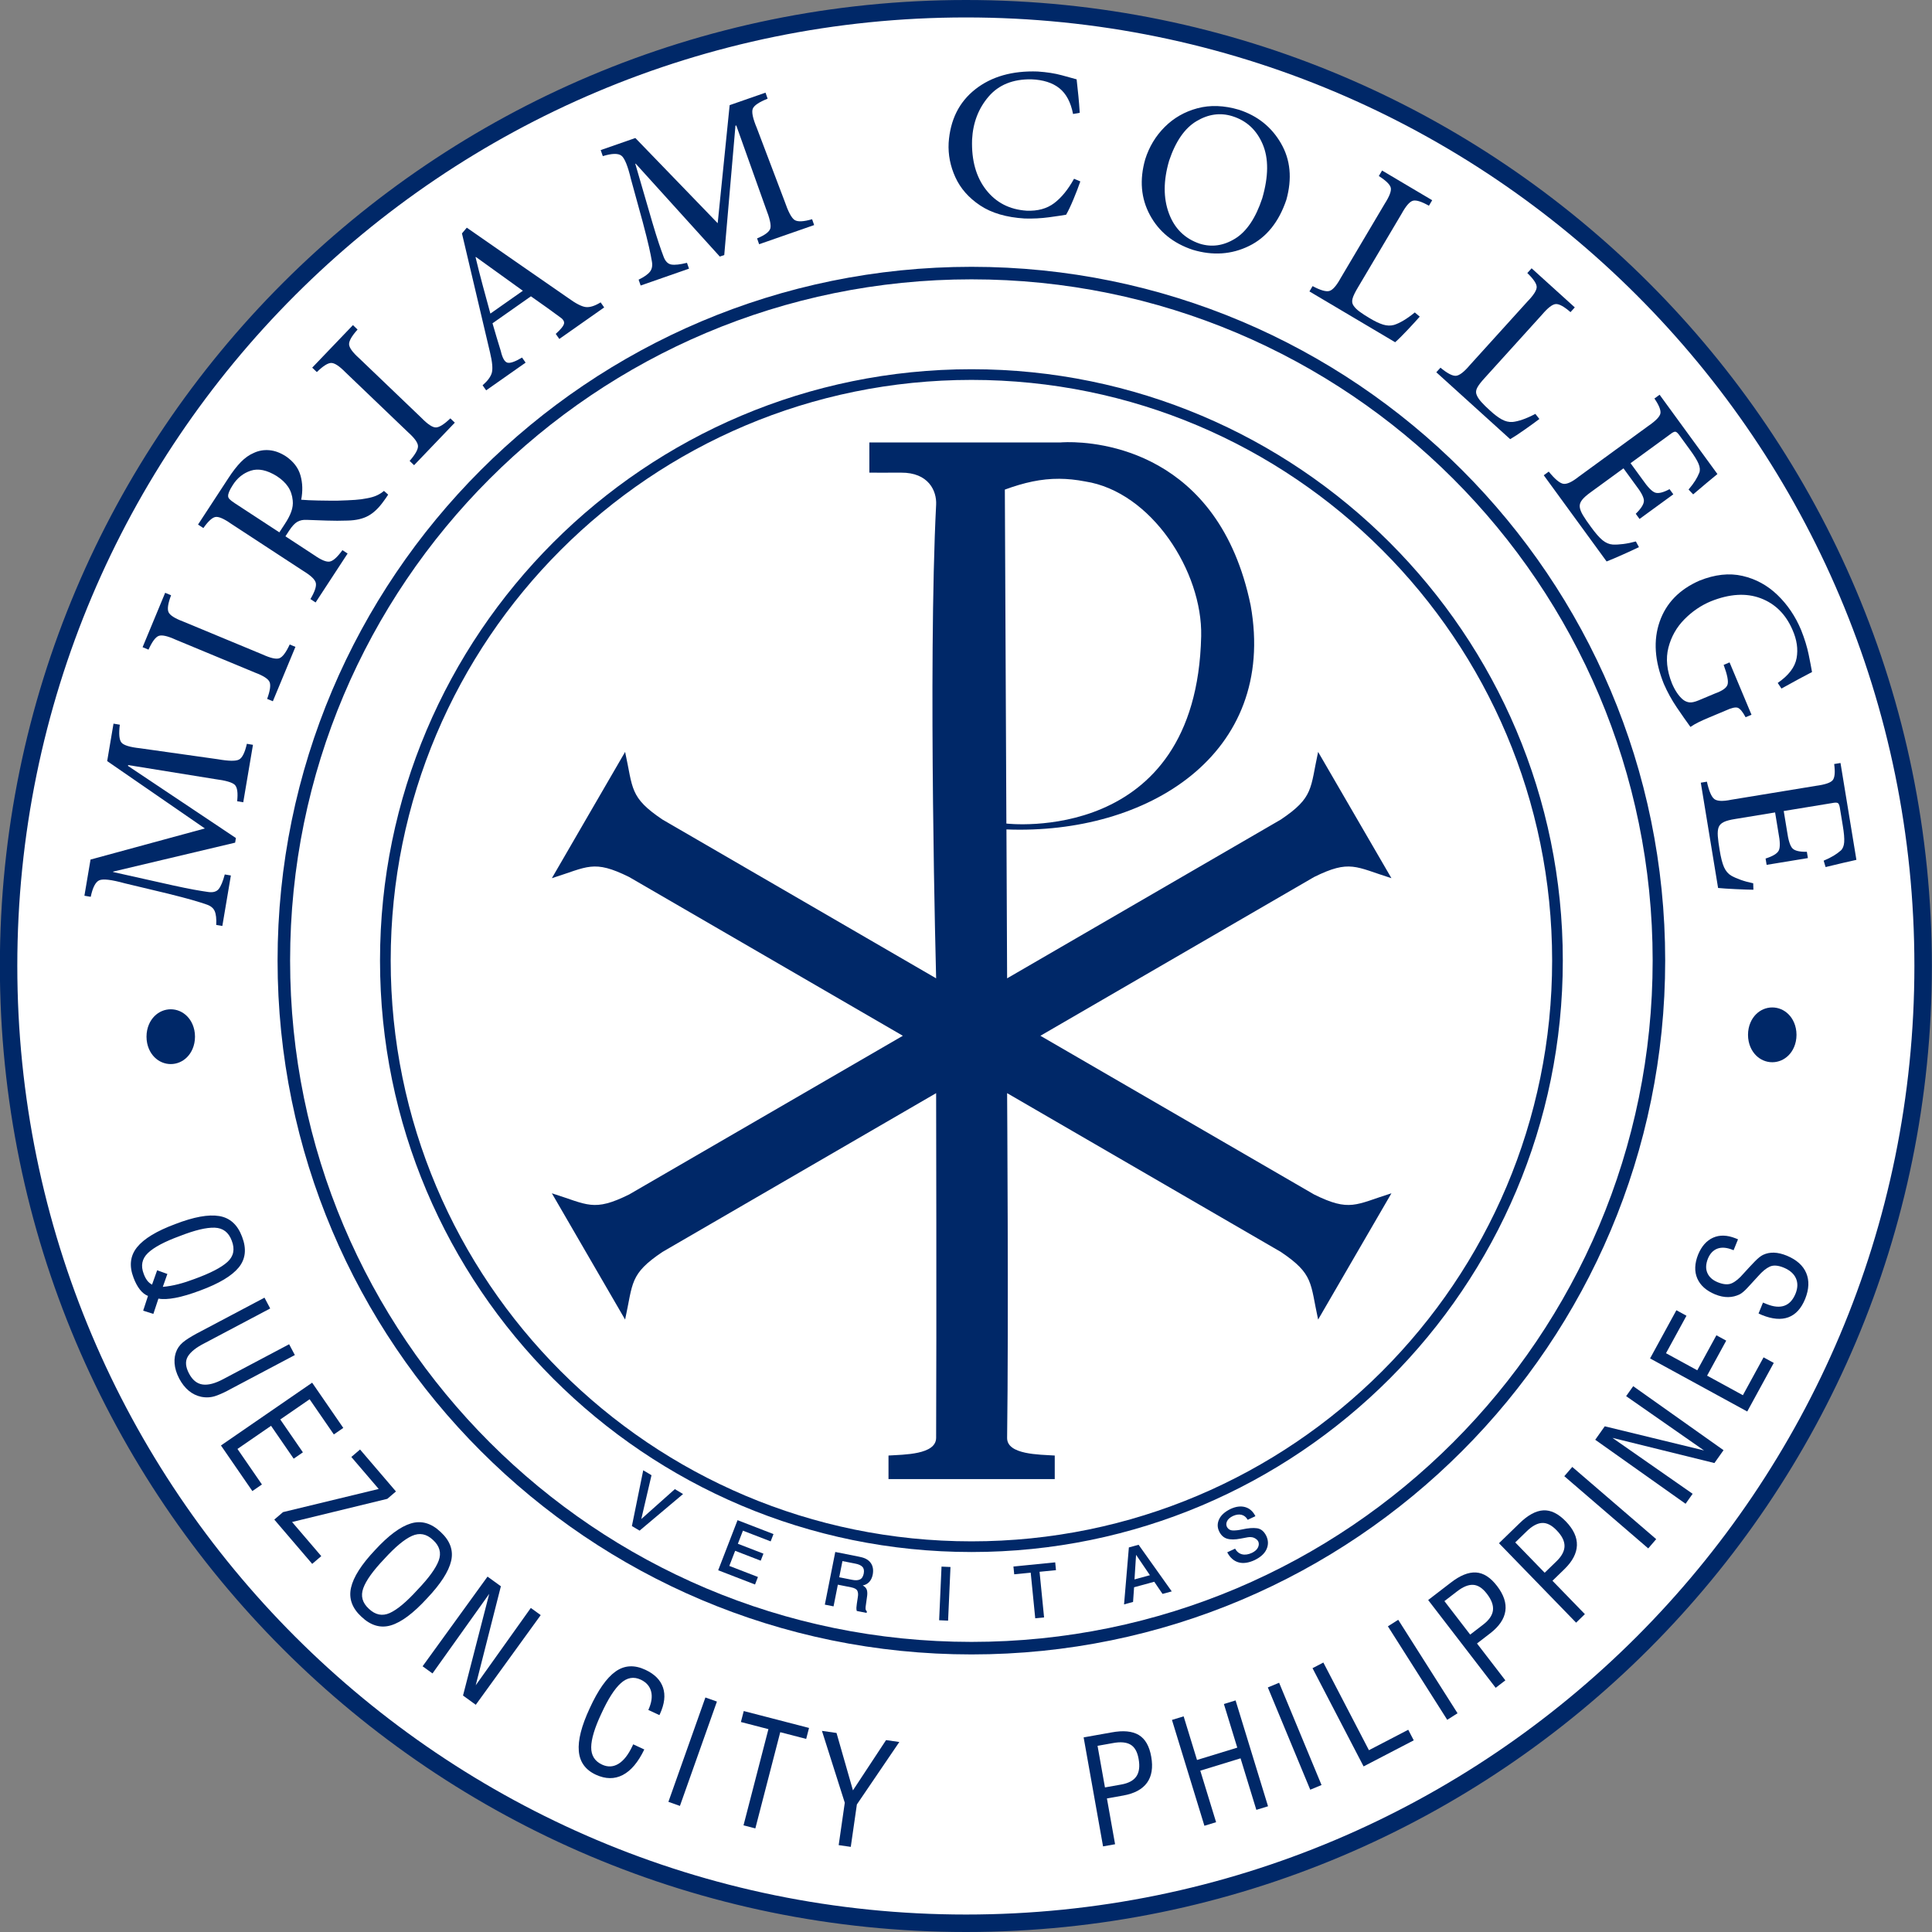 <?xml version="1.0" encoding="UTF-8"?>
<svg version="1.1" viewBox="0 0 316 316" xmlns="http://www.w3.org/2000/svg" xmlns:cc="http://creativecommons.org/ns#" xmlns:dc="http://purl.org/dc/elements/1.1/" xmlns:rdf="http://www.w3.org/1999/02/22-rdf-syntax-ns#">
<rect x="0" y="0" width="316" height="316" fill="#808080" stroke="none"/>
<title>Miriam College (Maryknoll College of Quezon City)</title>
<g transform="translate(2242.3 -717.23)">
<path transform="matrix(2.547 0 0 2.357 -1739.5 618.92)" d="m-73.733 108.74a61.651 66.608 0 1 1-123.3 0 61.651 66.608 0 1 1 123.3 0z" color="#000000" fill="#fff"/>
<path d="m-2067.7 789.55c-0.698 7e-3 -1.091 0.044-1.091 0.044h-31.316v4.943s3.35 0.015 5.183 0c4.469-0.035 5.856 2.959 5.739 5.238-1.356 26.602 0 77.472 0 77.472l-44.759-25.97c-5.415-3.643-4.796-5.061-6.111-11.064l-5.99 10.322-5.99 10.333c5.864-1.84 6.784-3.087 12.636-0.196l44.77 25.97-44.77 25.959c-5.852 2.891-6.772 1.644-12.636-0.196l5.99 10.333 5.99 10.322c1.315-6.003 0.695-7.421 6.111-11.064l44.759-25.97s0.083 38.396 0 56.38c-0.013 2.77-5.27 2.727-7.791 2.892v3.852h13.596 13.596v-3.852c-2.521-0.165-7.829-0.122-7.791-2.892 0.258-18.538 0-56.38 0-56.38l44.77 25.97c5.415 3.643 4.785 5.061 6.1 11.064l5.99-10.322 6.001-10.333c-5.864 1.84-6.795 3.087-12.647 0.196l-44.77-25.959 44.77-25.97c5.852-2.891 6.783-1.644 12.647 0.196l-6.001-10.333-5.99-10.322c-1.315 6.003-0.684 7.421-6.1 11.064l-44.77 25.97-0.109-24.355c23.06 0.899 44.298-12.273 39.947-36.63-5.221-25.355-25.08-26.758-29.963-26.712zm-1.342 5.99c1.353 8e-3 2.745 0.149 4.234 0.436 10.846 1.679 19.208 14.766 18.975 25.304-0.759 34.367-31.862 30.651-31.862 30.651l-0.251-54.623c3.144-1.15 5.928-1.785 8.904-1.768z" fill="#002868"/>
<path transform="matrix(0 2.158 -.357 0 -1909.6 99.509)" d="m415.71 487.35c0 189.17-25.34 342.52-56.599 342.52-31.259 0-56.599-153.35-56.599-342.52 0-189.17 25.34-342.52 56.599-342.52 31.259 0 56.599 153.35 56.599 342.52z" color="#000000" fill="none"/>
<g transform="matrix(.349 0 0 .349 -1459.3 672.45)" fill="#002868">
<path d="m-2125 477.38-2.859-0.483c-0.928 4.126-2.151 6.586-3.669 7.379-1.518 0.794-4.827 0.745-9.927-0.144l-36.353-5.131c-4.865-0.518-7.814-1.422-8.847-2.712-1.033-1.29-1.281-4.07-0.745-8.341l-2.958-0.5-2.967 17.551 45.777 31.572-53.578 14.573-2.867 16.959 2.958 0.5c0.925-4.41 2.27-6.992 4.035-7.748 1.765-0.756 5.713-0.287 11.844 1.406l20.275 4.847c5.053 1.256 8.929 2.274 11.628 3.056 2.699 0.782 4.858 1.459 6.477 2.033 1.92 0.629 3.196 1.656 3.827 3.081 0.632 1.425 0.877 3.596 0.737 6.514l2.859 0.483 4-23.664-2.859-0.483c-0.867 3.255-1.808 5.522-2.823 6.8-1.015 1.278-2.667 1.751-4.956 1.419-1.913-0.266-4.146-0.631-6.699-1.094-2.552-0.463-5.824-1.13-9.816-2.002l-28.048-6.263 0.033-0.197 57.16-13.562 0.367-2.169-50.572-33.802 0.067-0.394 40.574 6.555c5.092 0.65 8.227 1.552 9.405 2.706 1.178 1.154 1.548 3.718 1.108 7.692l2.859 0.483z"/>
<path d="m-2105.1 431.47-2.678-1.112c-1.717 3.681-3.308 5.818-4.772 6.41-1.464 0.592-4.097 0.023-7.898-1.708l-37.313-15.487c-3.916-1.472-6.19-2.939-6.821-4.401-0.631-1.462-0.23-4.092 1.205-7.891l-2.771-1.15-10.58 25.491 2.771 1.15c1.677-3.698 3.256-5.839 4.737-6.425 1.481-0.585 4.126-0.011 7.933 1.723l37.313 15.487c3.87 1.453 6.12 2.91 6.752 4.372 0.631 1.462 0.253 4.102-1.135 7.92l2.678 1.112z"/>
<path d="m-2063.6 358.37c-0.897 0.778-1.975 1.467-3.234 2.067-1.259 0.601-2.852 1.072-4.779 1.415-1.664 0.348-3.521 0.592-5.572 0.732-2.051 0.14-4.693 0.259-7.926 0.358-2.847 0.025-5.924 4e-3 -9.233-0.064-3.309-0.068-5.992-0.19-8.05-0.366 0.778-4.064 0.663-7.868-0.347-11.414-1.01-3.545-3.302-6.533-6.878-8.964-2.615-1.68-5.203-2.626-7.763-2.837-2.561-0.211-4.97 0.215-7.228 1.277-2.12 0.897-4.127 2.307-6.023 4.231-1.896 1.924-3.893 4.506-5.992 7.746l-14.121 21.592 2.511 1.642c2.224-3.165 4.091-4.892 5.598-5.181 1.508-0.288 3.953 0.753 7.336 3.125l33.978 22.221c3.495 2.124 5.42 3.975 5.777 5.555 0.356 1.579-0.486 4.101-2.526 7.563l2.427 1.587 14.996-22.931-2.427-1.587c-2.354 3.257-4.326 5.039-5.916 5.346-1.59 0.307-4.058-0.715-7.405-3.065l-13.39-8.757 1.697-2.594c1.376-2.122 2.679-3.53 3.912-4.223 1.232-0.693 2.678-0.992 4.336-0.898 2.925 0.106 6.064 0.217 9.416 0.333 3.352 0.116 6.593 0.115 9.725-3e-3 3.93-0.079 7.17-0.817 9.723-2.215 2.552-1.398 4.961-3.696 7.227-6.894 0.717-0.945 1.42-1.959 2.109-3.042zm-49.032 19.432-20.923-13.683c-1.155-0.75-1.964-1.379-2.426-1.885-0.463-0.507-0.681-0.988-0.654-1.443-0.037-0.499 0.119-1.179 0.467-2.039 0.348-0.86 0.917-1.897 1.706-3.111 2.107-3.332 4.915-5.578 8.424-6.738 3.509-1.16 7.558-0.324 12.146 2.507 2.336 1.51 4.12 3.19 5.353 5.039 1.233 1.849 1.96 4.003 2.182 6.46 0.17 1.64-0.05 3.338-0.659 5.095-0.609 1.757-1.624 3.712-3.044 5.865z"/>
<path d="m-2030.4 326.39-2.095-2.006c-2.933 2.81-5.189 4.226-6.768 4.249-1.579 0.022-3.827-1.461-6.745-4.451l-29.18-27.94c-3.118-2.789-4.707-4.98-4.766-6.571-0.059-1.591 1.267-3.898 3.978-6.92l-2.167-2.075-19.088 19.935 2.167 2.075c2.902-2.84 5.149-4.265 6.741-4.275 1.593-9e-3 3.85 1.483 6.772 4.477l29.18 27.94c3.082 2.755 4.652 4.928 4.712 6.519 0.06 1.591-1.248 3.916-3.924 6.972l2.095 2.006z"/>
<path d="m-1960.4 272.39-1.667-2.373c-2.732 1.682-5.054 2.413-6.969 2.192-1.915-0.221-4.686-1.65-8.313-4.288-7.848-5.412-15.772-10.9-23.772-16.464-8-5.564-15.89-11.046-23.667-16.446l-2.265 2.691 13.152 55.775c1.07 4.47 1.355 7.636 0.853 9.498-0.502 1.862-1.946 3.829-4.333 5.901l1.667 2.373 18.492-12.991-1.667-2.373c-3.335 1.979-5.642 2.769-6.92 2.371-1.278-0.398-2.288-2.199-3.031-5.402-0.641-2.04-1.278-4.128-1.911-6.265-0.633-2.137-1.295-4.391-1.986-6.762l18.002-12.646c2.664 1.868 5.119 3.601 7.364 5.199 2.245 1.598 4.214 3.03 5.907 4.298 1.714 1.103 2.465 2.194 2.254 3.274-0.211 1.08-1.507 2.693-3.887 4.839l1.667 2.373zm-38.115-7.809-15.22 10.692c-1.171-4.269-2.355-8.621-3.551-13.057-1.196-4.435-2.326-8.886-3.392-13.352l0.164-0.115z"/>
<path d="m-1862 233.79-0.954-2.739c-4.062 1.175-6.807 1.289-8.234 0.341-1.427-0.948-2.979-3.871-4.657-8.768l-13.02-34.327c-1.89-4.513-2.519-7.532-1.886-9.059 0.633-1.526 2.95-3.084 6.95-4.672l-0.987-2.833-16.809 5.857-5.608 55.325-38.586-39.927-16.242 5.659 0.987 2.833c4.31-1.314 7.221-1.38 8.734-0.197 1.513 1.183 3.004 4.868 4.474 11.056l5.522 20.102c1.334 5.033 2.309 8.92 2.925 11.662 0.616 2.742 1.062 4.96 1.339 6.655 0.374 1.985 0.089 3.598-0.856 4.838-0.945 1.24-2.729 2.502-5.353 3.784l0.954 2.739 22.663-7.897-0.954-2.739c-3.27 0.809-5.71 1.076-7.318 0.803-1.609-0.273-2.819-1.493-3.631-3.659-0.689-1.805-1.445-3.938-2.269-6.397-0.824-2.46-1.816-5.648-2.976-9.566l-8.027-27.595 0.189-0.066 39.425 43.552 2.078-0.724 5.252-60.602 0.378-0.132 13.806 38.712c1.884 4.775 2.605 7.957 2.161 9.545-0.444 1.589-2.513 3.148-6.207 4.678l0.954 2.739z"/>
<path d="m-1740.2 212.09c-2.795 5.046-5.9 8.857-9.315 11.433-3.416 2.576-7.722 3.752-12.919 3.528-7.982-0.525-14.313-3.788-18.994-9.787-4.681-6-6.866-13.82-6.556-23.462 0.401-7.917 2.973-14.648 7.717-20.194 4.743-5.546 11.429-8.252 20.058-8.12 5.529 0.213 9.902 1.597 13.118 4.152 3.216 2.555 5.36 6.587 6.433 12.094l3.13-0.552c-0.168-2.755-0.373-5.355-0.618-7.801-0.245-2.446-0.524-5.074-0.839-7.886-1.443-0.404-3.769-1.044-6.979-1.921-3.21-0.876-6.966-1.459-11.267-1.749-11.902-0.421-21.653 2.357-29.253 8.334-7.6 5.977-11.761 14.352-12.481 25.123-0.281 5.509 0.77 10.877 3.154 16.105 2.384 5.228 6.247 9.624 11.591 13.191 5.343 3.566 12.315 5.612 20.914 6.136 3.903 0.11 7.708-0.084 11.415-0.584 3.707-0.5 6.37-0.899 7.991-1.197 1.032-1.803 2.182-4.226 3.449-7.269 1.267-3.043 2.333-5.821 3.199-8.332z"/>
<path d="m-1662.9 179.75c-6.998-2.067-13.482-2.303-19.451-0.708-5.969 1.595-11.081 4.513-15.335 8.756-4.254 4.243-7.308 9.304-9.161 15.183-2.736 9.608-1.993 18.318 2.227 26.13 4.22 7.812 10.926 13.24 20.118 16.285 9.36 2.79 18.121 2.194 26.282-1.787 8.161-3.981 14.005-11.213 17.533-21.694 2.758-9.913 1.924-18.708-2.501-26.385-4.426-7.677-10.964-12.927-19.616-15.75zm-3.035 3.038c6.575 2.066 11.286 6.427 14.135 13.083 2.849 6.656 2.784 15.112-0.193 25.367-3.079 9.288-7.329 15.596-12.748 18.924-5.42 3.328-10.941 4.112-16.564 2.352-7.006-2.37-11.825-7.131-14.457-14.282-2.632-7.152-2.59-15.353 0.126-24.603 3.027-9.062 7.306-15.243 12.84-18.542 5.533-3.299 11.122-4.076 16.766-2.329z"/>
<path d="m-1580.5 274.74c-1.934 1.583-3.719 2.855-5.356 3.815-1.637 0.96-3.1 1.638-4.388 2.035-1.64 0.45-3.364 0.392-5.172-0.174-1.808-0.565-3.88-1.556-6.216-2.972-1.866-1.089-3.464-2.128-4.793-3.117-1.329-0.989-2.292-1.971-2.889-2.947-0.572-0.862-0.687-1.918-0.345-3.169 0.342-1.251 1.196-3.011 2.563-5.281l20.394-34.41c2.04-3.704 3.825-5.751 5.354-6.141 1.529-0.389 4.019 0.394 7.471 2.35l1.53-2.581-23.485-13.919-1.53 2.581c3.382 2.152 5.248 3.98 5.599 5.483 0.351 1.504-0.6 4.016-2.853 7.536l-20.546 34.668c-2.007 3.673-3.798 5.731-5.373 6.173-1.575 0.442-4.196-0.317-7.863-2.277l-1.479 2.495 40.174 23.809c1.448-1.263 3.411-3.209 5.887-5.839 2.476-2.63 4.357-4.683 5.641-6.16z"/>
<path d="m-1524 322.28c-2.211 1.166-4.214 2.055-6.009 2.67-1.796 0.614-3.364 0.987-4.706 1.118-1.696 0.114-3.374-0.287-5.033-1.202-1.659-0.915-3.492-2.299-5.498-4.152-1.611-1.439-2.97-2.776-4.075-4.01-1.105-1.234-1.853-2.389-2.243-3.464-0.388-0.959-0.29-2.017 0.294-3.174 0.584-1.157 1.773-2.712 3.565-4.663l26.849-29.65c2.738-3.223 4.896-4.872 6.471-4.949 1.576-0.077 3.86 1.188 6.852 3.793l2.014-2.224-20.236-18.324-2.014 2.224c2.884 2.783 4.348 4.947 4.393 6.49 0.044 1.544-1.389 3.815-4.299 6.815l-27.05 29.872c-2.7 3.199-4.865 4.858-6.497 4.977-1.631 0.119-4.048-1.147-7.25-3.8l-1.947 2.15 34.616 31.346c1.671-0.949 3.982-2.464 6.934-4.547 2.951-2.083 5.203-3.72 6.757-4.91z"/>
<path d="m-1476.9 382.06c-2.083 0.57-4.064 0.972-5.942 1.208-1.878 0.235-3.505 0.317-4.879 0.247-1.663-0.11-3.26-0.786-4.791-2.03-1.53-1.243-3.383-3.373-5.557-6.39-1.464-1.972-2.655-3.719-3.572-5.239-0.917-1.52-1.439-2.857-1.564-4.011-0.093-1.09 0.262-2.158 1.066-3.206 0.804-1.048 2.166-2.263 4.087-3.645l15.352-11.194 5.656 7.757c2.615 3.371 3.921 5.848 3.918 7.431 0 1.583-1.277 3.62-3.82 6.112l1.768 2.424 15.836-11.548-1.768-2.424c-2.929 1.571-5.147 2.121-6.655 1.651-1.508-0.47-3.517-2.518-6.025-6.141l-5.597-7.676 18.584-13.551c1.133-0.901 1.967-1.298 2.504-1.191 0.536 0.106 1.251 0.818 2.144 2.134l4.478 6.141c2.12 2.883 3.512 5.138 4.174 6.764 0.662 1.626 0.775 3.019 0.339 4.177-0.491 1.214-1.118 2.434-1.879 3.66-0.762 1.226-1.811 2.63-3.147 4.213l2.15 2.269c2.116-1.804 4.262-3.621 6.436-5.451 2.174-1.831 3.818-3.189 4.933-4.077l-27.102-37.167-2.424 1.768c2.157 3.153 3.092 5.488 2.804 7.006-0.288 1.518-2.235 3.509-5.838 5.974l-32.481 23.685c-3.131 2.484-5.531 3.585-7.2 3.301-1.669-0.284-3.938-2.187-6.809-5.71l-2.343 1.709 29.459 40.399c1.796-0.688 4.313-1.755 7.551-3.201 3.238-1.446 5.772-2.618 7.6-3.515z"/>
<path d="m-1422.7 463.28-10.283-24.532-2.767 1.16c1.705 4.612 2.313 7.691 1.825 9.237-0.488 1.546-2.41 2.921-5.766 4.125l-7.839 3.286c-1.842 0.763-3.3 1.067-4.375 0.912-1.075-0.155-2.058-0.592-2.949-1.312-1.003-0.84-1.94-1.911-2.811-3.213-0.871-1.302-1.647-2.766-2.329-4.391-2.411-6.06-2.96-11.64-1.647-16.738 1.313-5.099 3.8-9.509 7.461-13.231 3.661-3.722 7.809-6.547 12.442-8.476 8.761-3.505 16.536-3.981 23.324-1.427 6.788 2.554 11.758 7.482 14.912 14.784 2.06 4.635 2.705 9.063 1.936 13.284-0.77 4.221-3.718 8.096-8.844 11.623l1.752 2.627c3.045-1.708 5.788-3.215 8.23-4.52 2.441-1.306 4.472-2.378 6.092-3.218-0.313-1.852-0.837-4.578-1.571-8.178-0.734-3.6-1.922-7.457-3.563-11.572-2.671-6.375-6.357-11.827-11.057-16.356s-10.161-7.51-16.383-8.943c-6.222-1.433-12.95-0.694-20.186 2.217-9.399 4.114-15.614 10.518-18.646 19.214-3.032 8.696-2.377 18.429 1.965 29.197 1.704 3.894 3.716 7.55 6.035 10.97 2.319 3.419 4.46 6.479 6.423 9.181 1.178-0.81 2.488-1.567 3.928-2.27 1.44-0.703 2.992-1.399 4.655-2.087l7.931-3.325c2.657-1.233 4.529-1.67 5.617-1.311 1.088 0.359 2.328 1.841 3.72 4.445z"/>
<path d="m-1421.9 542.26c-2.116-0.429-4.066-0.962-5.849-1.599-1.783-0.636-3.272-1.295-4.467-1.977-1.435-0.847-2.556-2.171-3.363-3.97-0.806-1.799-1.5-4.535-2.083-8.208-0.418-2.42-0.695-4.516-0.829-6.286-0.135-1.77 0-3.199 0.411-4.286 0.408-1.015 1.206-1.809 2.396-2.382 1.189-0.573 2.953-1.044 5.291-1.413l18.749-3.078 1.555 9.473c0.816 4.188 0.866 6.987 0.15 8.399-0.716 1.412-2.771 2.657-6.164 3.736l0.486 2.96 19.341-3.176-0.486-2.96c-3.322 0.083-5.551-0.425-6.685-1.524-1.135-1.099-2.006-3.832-2.613-8.197l-1.539-9.374 22.696-3.727c1.417-0.294 2.341-0.272 2.772 0.064 0.431 0.337 0.749 1.294 0.953 2.871l1.231 7.5c0.594 3.529 0.821 6.169 0.68 7.919-0.141 1.75-0.668 3.044-1.579 3.882-0.986 0.863-2.095 1.67-3.327 2.421-1.232 0.751-2.801 1.532-4.707 2.344l0.897 2.994c2.702-0.657 5.436-1.313 8.202-1.967 2.766-0.655 4.846-1.127 6.24-1.417l-7.453-45.392-2.96 0.486c0.506 3.787 0.288 6.293-0.653 7.518-0.941 1.225-3.576 2.126-7.904 2.704l-39.668 6.513c-3.915 0.807-6.553 0.709-7.915-0.296-1.362-1.005-2.531-3.727-3.507-8.165l-2.862 0.47 8.101 49.339c1.913 0.195 4.641 0.376 8.184 0.544 3.543 0.168 6.332 0.263 8.369 0.285z"/>
</g>
<path transform="matrix(0 -1.659 -1.621 0 -1242.4 176.25)" d="m-332.59 518.97c0 49.923-39.544 90.394-88.323 90.394-48.78 0-88.323-40.471-88.323-90.394 0-49.923 39.544-90.394 88.323-90.394 48.78 0 88.323 40.471 88.323 90.394z" color="#000000" fill="none"/>
<path d="m-2083.4 777.62c-53.412 0-96.745 43.304-96.745 96.715 0 53.412 43.333 96.745 96.745 96.745s96.715-43.333 96.715-96.745c0-53.412-43.304-96.715-96.715-96.715zm0 1.747c52.468 0 94.969 42.5 94.969 94.969s-42.5 94.998-94.969 94.998-94.998-42.53-94.998-94.998 42.53-94.969 94.998-94.969z" color="#000000" fill="#002868" style="block-progression:tb;text-indent:0;text-transform:none"/>
<path d="m-2083.4 760.87c-62.661 0-113.5 50.802-113.5 113.46 0 62.661 50.837 113.5 113.5 113.5 62.661 0 113.46-50.837 113.46-113.5 0-62.661-50.802-113.46-113.46-113.46zm0 2.049c61.554 0 111.41 49.86 111.41 111.41s-49.86 111.45-111.41 111.45c-61.554 0-111.45-49.895-111.45-111.45s49.895-111.41 111.45-111.41z" color="#000000" fill="#002868" style="block-progression:tb;text-indent:0;text-transform:none"/>
<g transform="matrix(.349 0 0 .349 -1459.3 672.45)" fill="#002868">
<path d="m-2174.2 735.66-2.256 6.904 4.777 1.512 2.377-7.17c2.001 0.394 4.653 0.278 7.957-0.346 3.303-0.625 7.202-1.784 11.696-3.477 8.765-3.238 14.759-6.828 17.982-10.772 3.223-3.943 3.742-8.745 1.557-14.404-2.096-5.628-5.675-8.86-10.734-9.696-5.06-0.836-11.919 0.42-20.578 3.768-8.703 3.232-14.668 6.849-17.897 10.85-3.229 4.001-3.776 8.776-1.642 14.325 0.856 2.263 1.85 4.109 2.982 5.539 1.131 1.43 2.391 2.419 3.78 2.968zm1.906-5.295c-0.957-0.517-1.738-1.193-2.344-2.027-0.606-0.834-1.122-1.832-1.548-2.992-1.495-3.845-0.844-7.111 1.954-9.796 2.798-2.685 7.776-5.338 14.934-7.958 7.038-2.758 12.495-4.064 16.371-3.919 3.876 0.145 6.535 2.167 7.976 6.065 1.567 4.011 0.902 7.337-1.996 9.978-2.898 2.64-8.056 5.306-15.473 7.996-2.577 0.983-5.096 1.792-7.557 2.427-2.46 0.635-4.885 1.058-7.275 1.269l2.138-6.047-4.786-1.73z"/>
<path d="m-2119.6 736.47-29.945 15.844c-2.815 1.442-5.159 2.816-7.031 4.12-1.873 1.305-3.218 2.794-4.037 4.468-0.917 1.91-1.292 4.021-1.127 6.334 0.165 2.313 0.891 4.7 2.179 7.161 1.246 2.352 2.733 4.246 4.46 5.681 1.727 1.435 3.67 2.384 5.83 2.848 2.423 0.476 4.733 0.324 6.93-0.457 2.197-0.78 4.54-1.867 7.028-3.26l29.945-15.844-2.678-5.062-30.86 16.328c-3.856 2.066-7.095 2.908-9.719 2.527-2.623-0.381-4.733-2.088-6.33-5.121-1.667-3.136-1.864-5.787-0.588-7.954 1.275-2.166 3.863-4.241 7.762-6.224l30.86-16.328z"/>
<path d="m-2140 805.74 14.712 21.369 4.49-3.091-11.465-16.652 15.742-10.839 10.604 15.401 4.319-2.974-10.604-15.401 13.753-9.469 11.348 16.481 4.433-3.052-14.595-21.198z"/>
<path d="m-2115 840.47 17.764 20.761 4.247-3.634-13.682-15.99 44.644-10.866 4.037-3.454-16.822-19.66-4.089 3.499 12.83 14.994-44.838 10.851z"/>
<path d="m-2067.8 854.77c-6.374 6.749-10.124 12.632-11.249 17.649-1.125 5.017 0.497 9.541 4.866 13.573 4.381 4.153 9.002 5.499 13.865 4.039 4.863-1.46 10.475-5.652 16.838-12.577 6.428-6.782 10.214-12.654 11.36-17.616 1.145-4.962-0.514-9.498-4.977-13.606-4.37-4.12-9.009-5.435-13.917-3.946-4.907 1.489-10.503 5.65-16.787 12.484zm4.39 4.095c5.091-5.587 9.407-9.173 12.947-10.757 3.54-1.585 6.819-0.948 9.836 1.909 3.114 2.843 4.007 6.063 2.679 9.658-1.327 3.596-4.635 8.158-9.922 13.685-5.169 5.683-9.504 9.314-13.004 10.894-3.5 1.579-6.776 0.914-9.827-1.995-3.045-2.784-3.912-5.994-2.599-9.631s4.609-8.225 9.889-13.763z"/>
<path d="m-2045.5 909.22 4.638 3.359 26.591-37.311-12.284 47.67 5.98 4.33 30.432-42.026-4.639-3.359-25.822 36.249 11.795-46.406-6.259-4.532z"/>
<path d="m-1946.8 945.8-0.348 0.751c-1.927 4.106-4.111 6.899-6.551 8.38-2.44 1.481-4.987 1.615-7.64 0.401-3.47-1.586-5.184-4.312-5.143-8.177 0.041-3.865 1.625-9.111 4.754-15.736 3.147-6.881 6.19-11.643 9.13-14.286 2.939-2.642 6.059-3.185 9.36-1.628 2.583 1.222 4.195 3.064 4.834 5.524 0.64 2.46 0.206 5.349-1.302 8.666l5.195 2.41 0.261-0.563c2.134-4.664 2.614-8.764 1.439-12.301-1.175-3.537-3.913-6.316-8.216-8.338-5.196-2.449-9.881-2.189-14.054 0.781-4.173 2.97-8.204 8.706-12.093 17.208-3.848 8.242-5.554 14.931-5.117 20.065 0.437 5.134 3.104 8.832 8.003 11.092 4.532 2.084 8.726 2.129 12.584 0.134 3.857-1.994 7.224-5.985 10.1-11.972z"/>
<path d="m-1930.3 972.75 5.398 1.914 17.337-48.905-5.398-1.914z"/>
<path d="m-1895.1 983.77 5.544 1.435 11.67-45.089 12.157 3.147 1.331-5.143-30.594-7.918-1.331 5.143 12.892 3.337z"/>
<path d="m-1850.5 993.04 5.668 0.815 2.859-19.874 19.896-29.274-6.215-0.894-15.519 23.56-7.702-26.9-6.83-0.982 10.701 33.675z"/>
<path d="m-1726.6 993.63 5.638-1.005-3.825-21.466 7.676-1.368c5.205-0.935 8.912-2.93 11.12-5.985 2.208-3.055 2.865-7.118 1.972-12.187-0.874-4.995-2.827-8.397-5.857-10.205-3.031-1.808-7.269-2.209-12.716-1.203l-13.11 2.336zm0.893-27.633-3.474-19.496 7.2-1.283c3.548-0.664 6.298-0.424 8.25 0.72 1.952 1.145 3.215 3.367 3.79 6.666 0.641 3.516 0.294 6.253-1.042 8.211-1.336 1.958-3.731 3.237-7.183 3.838z"/>
<path d="m-1679.1 983.97 5.475-1.678-7.401-24.145 18.867-5.783 7.401 24.145 5.475-1.678-15.207-49.609-5.476 1.678 6.269 20.451-18.867 5.783-6.269-20.451-5.476 1.678z"/>
<path d="m-1629.5 967.07 5.29-2.194-19.875-47.93-5.29 2.194z"/>
<path d="m-1604.5 956.15 23.508-12.222-2.578-4.959-18.427 9.58-21.356-41.079-5.081 2.642z"/>
<path d="m-1565.3 934.31 4.835-3.069-27.802-43.81-4.835 3.069z"/>
<path d="m-1542.6 919.31 4.54-3.491-13.291-17.284 6.181-4.753c4.188-3.229 6.557-6.709 7.108-10.438 0.551-3.729-0.739-7.637-3.869-11.724-3.079-4.03-6.38-6.148-9.903-6.355-3.523-0.207-7.469 1.391-11.839 4.795l-10.557 8.118zm-11.948-24.932-12.071-15.698 5.798-4.458c2.842-2.225 5.393-3.28 7.652-3.164 2.26 0.116 4.405 1.505 6.436 4.168 2.19 2.824 3.143 5.413 2.86 7.766-0.283 2.354-1.818 4.593-4.605 6.718z"/>
<path d="m-1504.9 888.78 4.109-3.989-15.187-15.645 5.594-5.431c3.79-3.689 5.744-7.417 5.863-11.185 0.119-3.768-1.611-7.502-5.189-11.202-3.521-3.65-7.043-5.375-10.567-5.177-3.523 0.199-7.26 2.24-11.21 6.122l-9.555 9.276zm-14.73-23.396-13.793-14.209 5.248-5.094c2.568-2.537 4.981-3.877 7.239-4.022 2.258-0.144 4.549 0.99 6.872 3.402 2.499 2.554 3.744 5.016 3.733 7.387-0.011 2.37-1.278 4.771-3.803 7.202z"/>
<path d="m-1471.1 853.98 3.735-4.341-39.332-33.842-3.735 4.341z"/>
<path d="m-1453.6 833.06 3.311-4.673-37.582-26.206 47.794 11.794 4.268-6.024-42.337-29.998-3.311 4.673 36.512 25.448-46.525-11.317-4.468 6.306z"/>
<path d="m-1424.7 789.82 12.435-22.769-4.784-2.613-9.69 17.743-16.774-9.161 8.963-16.411-4.602-2.514-8.963 16.411-14.655-8.004 9.591-17.561-4.723-2.58-12.336 22.588z"/>
<path d="m-1419.4 743.88c0.257 0.108 0.519 0.227 0.786 0.357 0.267 0.13 0.529 0.249 0.786 0.357 4.867 1.974 9.006 2.33 12.416 1.067s6.03-4.133 7.861-8.609c1.817-4.554 1.986-8.592 0.506-12.113-1.48-3.521-4.513-6.236-9.099-8.144-2.165-0.884-4.167-1.357-6.006-1.419-1.839-0.062-3.56 0.286-5.165 1.046-1.09 0.539-2.376 1.571-3.857 3.095-1.482 1.525-3.25 3.422-5.305 5.691-1.916 2.233-3.735 3.737-5.458 4.511-1.723 0.775-3.926 0.614-6.61-0.483-2.415-1.001-4.035-2.461-4.857-4.379-0.823-1.918-0.737-4.136 0.259-6.655 0.994-2.409 2.481-3.98 4.46-4.713 1.979-0.733 4.336-0.553 7.071 0.54l0.511 0.208 2.08-5.113-1.214-0.494c-3.913-1.546-7.398-1.641-10.452-0.286-3.055 1.355-5.399 3.996-7.032 7.922-1.666 4.201-1.798 7.928-0.396 11.18 1.402 3.252 4.192 5.747 8.37 7.484 2.139 0.867 4.171 1.291 6.095 1.269 1.924-0.021 3.749-0.464 5.476-1.329 1.01-0.536 2.203-1.546 3.58-3.031 1.377-1.485 3.049-3.306 5.017-5.464 1.944-2.218 3.764-3.709 5.461-4.473 1.697-0.764 3.869-0.603 6.517 0.482 2.827 1.177 4.725 2.827 5.695 4.952 0.97 2.125 0.922 4.53-0.142 7.215-1.215 2.971-2.96 4.865-5.236 5.682-2.275 0.817-5.046 0.562-8.311-0.765l-1.726-0.702z"/>
</g>
<path transform="matrix(.285 0 0 .489 -1597.6 590.08)" d="m-2152.7 606.77c0 3.68-5.11 6.663-11.414 6.663s-11.414-2.983-11.414-6.663c0-3.68 5.11-6.663 11.414-6.663s11.414 2.983 11.414 6.663z" color="#000000" fill="#002868" stroke="#002868" stroke-linecap="square" stroke-linejoin="bevel" stroke-width="5"/>
<path transform="matrix(-.285 0 0 -.489 -2569.2 1183.2)" d="m-2152.7 606.77c0 3.68-5.11 6.663-11.414 6.663s-11.414-2.983-11.414-6.663c0-3.68 5.11-6.663 11.414-6.663s11.414 2.983 11.414 6.663z" color="#000000" fill="#002868" stroke="#002868" stroke-linecap="square" stroke-linejoin="bevel" stroke-width="5"/>
<g transform="matrix(.349 0 0 .349 -1459.3 672.45)" fill="#002868">
<path d="m-1942.1 817.37-5.309 26.132 3.608 2.15 20.371-17.154-3.848-2.294-15.728 14.013 4.785-20.536z"/>
<path d="m-1897.9 840.75-9.071 23.473 17.27 6.674 1.363-3.526-13.418-5.185 2.738-7.084 11.981 4.63 1.274-3.297-11.981-4.63 2.372-6.138 12.993 5.021 1.325-3.428z"/>
<path d="m-1852.1 855.65-4.89 24.685 4.086 0.809 2.013-10.162 6.214 1.231c1.581 0.317 2.557 0.86 2.929 1.628 0.372 0.769 0.439 1.8 0.203 3.095l-0.448 2.98c-0.103 0.656-0.17 1.261-0.199 1.816-0.03 0.555 0.027 1.077 0.171 1.568l4.601 0.911 0.143-0.721c-0.394-0.342-0.602-0.756-0.624-1.243-0.022-0.487 0.031-1.09 0.158-1.811l0.495-3.577c0.226-1.338 0.22-2.445-0.02-3.322-0.24-0.877-0.891-1.613-1.953-2.207 1.21-0.216 2.22-0.755 3.027-1.617 0.808-0.862 1.356-2.001 1.645-3.416 0.409-2.168 0.121-3.971-0.864-5.412-0.984-1.44-2.566-2.385-4.746-2.836-0.069-0.015-0.212-0.05-0.43-0.103-0.218-0.053-0.507-0.117-0.868-0.19zm3.364 4.27 5.974 1.183c1.554 0.285 2.677 0.785 3.369 1.501 0.692 0.716 0.901 1.776 0.628 3.179-0.282 1.422-0.883 2.343-1.805 2.764-0.922 0.421-2.188 0.462-3.797 0.122l-5.871-1.163z"/>
<path d="m-1802.3 862.51-1.121 25.14 4.196 0.187 1.121-25.14z"/>
<path d="m-1768.6 862.46 0.363 3.657 7.732-0.767 2.121 21.385 4.145-0.411-2.121-21.385 7.697-0.763-0.363-3.657z"/>
<path d="m-1714.5 853.52-2.261 26.7 4.221-1.151 0.482-6.879 9.455-2.578 3.874 5.691 4.322-1.179-15.534-21.848zm3.376 3.469 6.486 9.55-7.226 1.97z"/>
<path d="m-1655.2 838.88c-1.097-2.222-2.674-3.635-4.731-4.238-2.057-0.603-4.35-0.327-6.879 0.828-2.689 1.314-4.48 2.916-5.373 4.804-0.893 1.888-0.917 3.753-0.073 5.596 0.872 1.871 2.124 3.054 3.756 3.549 1.633 0.495 3.764 0.483 6.395-0.036 1.236-0.256 2.333-0.46 3.29-0.61 0.957-0.15 1.817-0.116 2.579 0.1 0.533 0.174 1.017 0.433 1.45 0.775 0.433 0.342 0.738 0.694 0.915 1.055 0.398 0.876 0.36 1.813-0.112 2.812-0.472 0.999-1.404 1.843-2.794 2.532-1.728 0.8-3.278 1.034-4.652 0.702-1.374-0.332-2.474-1.218-3.299-2.657l-3.676 1.723c1.315 2.492 3.067 4.054 5.256 4.687 2.188 0.633 4.717 0.285 7.585-1.043 2.777-1.348 4.63-3.033 5.559-5.056 0.929-2.023 0.909-4.096-0.06-6.219-1.054-2.179-2.515-3.396-4.384-3.651-1.868-0.256-4.191-0.074-6.968 0.546-1.689 0.372-3.164 0.531-4.424 0.479-1.26-0.052-2.175-0.638-2.746-1.757-0.374-0.823-0.333-1.696 0.125-2.619 0.458-0.923 1.351-1.712 2.679-2.367 1.508-0.693 2.872-0.887 4.091-0.58 1.219 0.307 2.179 1.086 2.879 2.337z"/>
</g>
<path transform="matrix(0 -123.98 -.344 0 -1883.8 -221661)" d="m-1794 579.43c0 173.48-0.391 314.12-0.873 314.12s-0.873-140.64-0.873-314.12 0.391-314.12 0.873-314.12 0.873 140.64 0.873 314.12z" color="#000000" fill="none"/>
<path d="m-2084.3 717.23c-87.243 0-158.02 70.732-158.02 157.98 0 87.243 70.781 158.02 158.02 158.02 87.243 0 157.98-70.781 157.98-158.02 0-87.243-70.733-157.98-157.98-157.98zm0 2.853c85.702 0 155.12 69.421 155.12 155.12 0 85.702-69.421 155.17-155.12 155.17s-155.17-69.469-155.17-155.17c0-85.702 69.469-155.12 155.17-155.12z" color="#000000" fill="#002868" style="block-progression:tb;text-indent:0;text-transform:none"/>
</g>
</svg>
